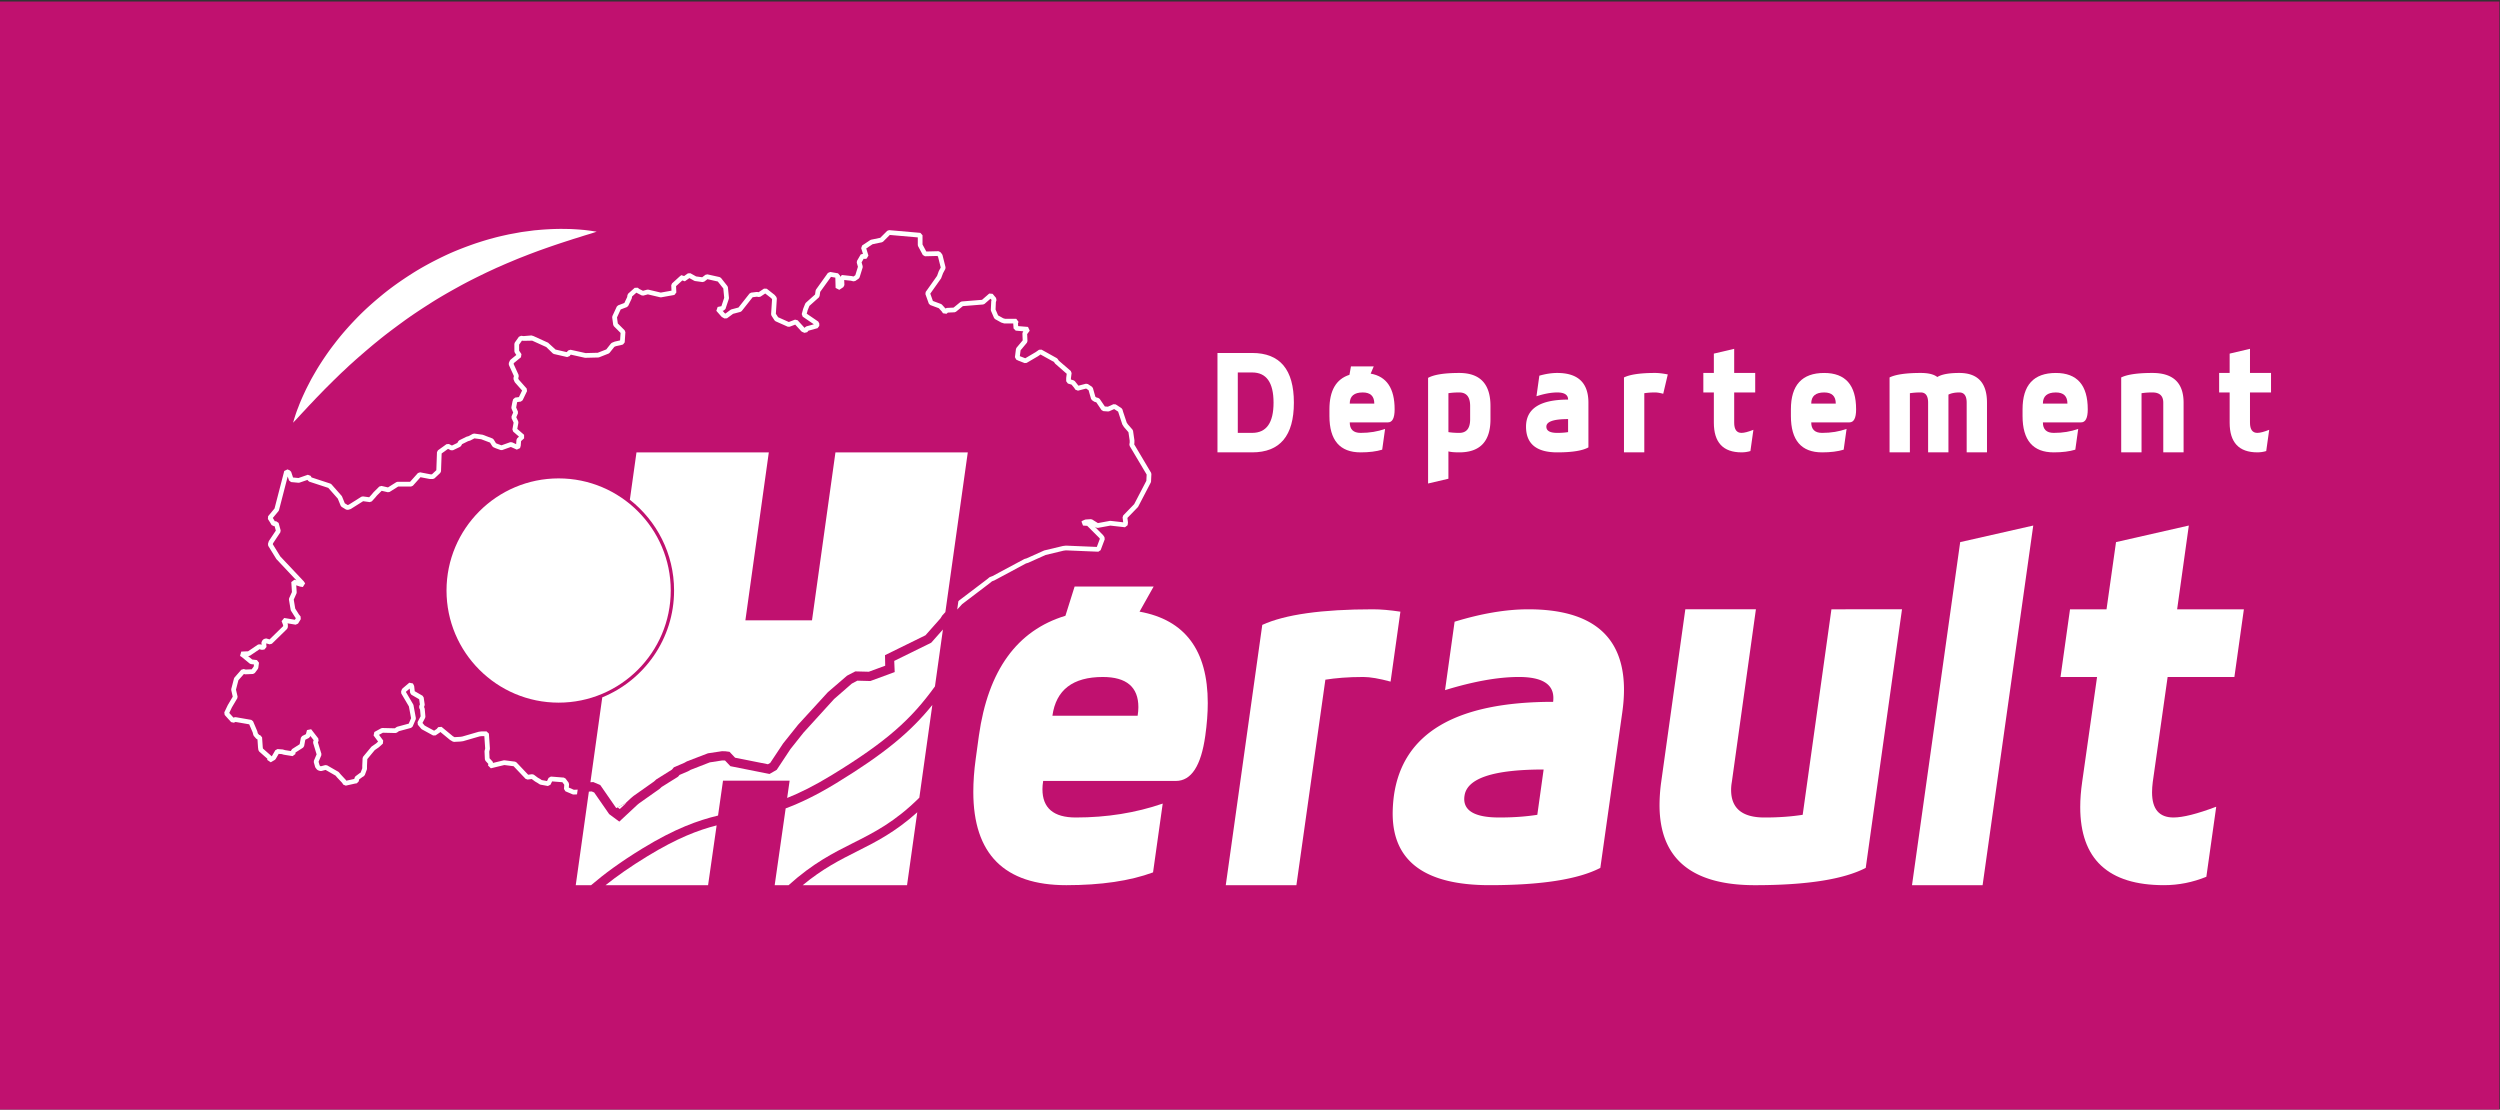 <svg xmlns="http://www.w3.org/2000/svg" xml:space="preserve" width="135.188" height="60" viewBox="0 0 135.188 60">
  <rect x="0" y="0" width="135.188" height="60" fill="#333333" stroke="none"/>
  <defs>
    <clipPath id="a" clipPathUnits="userSpaceOnUse">
      <path d="M0 251.617h566.929V0H0Z"/>
    </clipPath>
  </defs>
  <path d="M0 206.618h101.391v45H0Z" style="fill:#c0116f;fill-opacity:1;fill-rule:nonzero;stroke:none;stroke-width:.179" transform="matrix(1.333 0 0 -1.333 0 335.49)"/>
  <path d="m0 0 .482-.354 1.502 1.403Z" style="fill:#fff;fill-opacity:1;fill-rule:nonzero;stroke:none" transform="matrix(.238 0 0 -.238 33.402 43.664)"/>
  <g clip-path="url(#a)" transform="matrix(.238 0 0 -.238 0 60)">
    <path d="M0 0s.103.322.283.939c.199.609.461 1.499.915 2.608.209.556.453 1.18.744 1.839.283.662.616 1.36.967 2.118.372.748.783 1.535 1.212 2.364.457.818.956 1.669 1.477 2.558 1.091 1.743 2.325 3.614 3.784 5.481 1.428 1.885 3.072 3.777 4.876 5.648 1.792 1.878 3.791 3.674 5.903 5.407 2.108 1.739 4.386 3.337 6.724 4.829 2.339 1.499 4.794 2.813 7.257 3.997 2.459 1.19 4.978 2.147 7.43 2.994 1.236.397 2.448.79 3.656 1.098 1.202.347 2.392.606 3.547.861.581.128 1.159.216 1.722.326.567.099 1.12.216 1.672.294.553.071 1.095.145 1.627.216.531.068 1.048.149 1.566.181 2.048.198 3.933.28 5.594.287.84-.018 1.616-.014 2.332-.043.723-.042 1.382-.078 1.977-.127.294-.025.581-.053.843-.071.266-.032.51-.06.741-.089.46-.056.85-.109 1.165-.159l.968-.152s-.319-.107-.929-.305c-.609-.206-1.498-.443-2.618-.811-.556-.185-1.176-.365-1.846-.571-.666-.23-1.385-.45-2.151-.701a191.727 191.727 0 0 1-5.077-1.744c-.921-.322-1.867-.691-2.845-1.056-.971-.393-1.981-.761-3.001-1.194-1.017-.435-2.069-.85-3.122-1.332-.524-.237-1.066-.45-1.598-.705-.531-.248-1.073-.499-1.615-.747-2.155-1.039-4.362-2.119-6.548-3.331-2.183-1.205-4.387-2.455-6.516-3.823-2.133-1.357-4.252-2.753-6.268-4.231-2.012-1.47-3.989-2.944-5.828-4.468-.939-.744-1.825-1.523-2.711-2.264-.864-.761-1.736-1.491-2.551-2.239-.407-.372-.825-.73-1.215-1.098-.39-.372-.769-.744-1.159-1.092-.783-.705-1.474-1.438-2.193-2.104a447.367 447.367 0 0 0-1.995-1.984c-.623-.642-1.205-1.262-1.779-1.832-.552-.581-1.062-1.141-1.559-1.641-.485-.506-.903-.988-1.31-1.41C1.74 1.874 1.123 1.166.68.705.237.244 0 0 0 0" style="fill:#fff;fill-opacity:1;fill-rule:nonzero;stroke:none" transform="translate(66.582 156.053)"/>
    <path d="m0 0-3.837 6.466.046.266.007.631-.315 2.161-.128.276-1.052 1.209-.252.375-.822 2.456-.152.538-.227.305-1.311.85-.51.039-1.265-.563-.684.049-1.169 1.715-.298.213-.457.127-.23.153-.56 1.973-.22.301-.924.617-.436.071-1.708-.443-.829 1.038-.255.17-.624.192v.265l.153 1.201-.192.479-2.714 2.338-.269.404-.188.17-3.469 1.931-.57-.032-.755-.528-2.058-1.218-.319-.181-1.127.439-.099.05.166 1.314 1.442 1.729.124.369-.07 1.584.581.772-.387.861-2.239.188-.039.595.121.365-.511.705h-2.551l-.404.113-1.172.656-.578 1.339.071 1.662.138.482-.106.492-.773.925-.765.064-1.64-1.428-4.606-.372-.298-.12-1.559-1.276-1.52-.071-.322-.124-.004-.003-.797.878-.209.142-1.846.687-.592 1.662 2.455 3.472.443 1.17.521.97.046.387-.694 2.778-.11.212-.383.461-.425.195-2.76-.068-.857 1.595v2.101l-.489.538-7.101.62-.425-.155-1.584-1.584-2.08-.433-.187-.078-1.854-1.236-.216-.606.401-1.293-.507-.131-.847-1.467-.049-.418.262-.921-.592-1.914-.422-.294-.379.096-2.232.241-.439-.411-.007.28-.447.513-1.771.312-.539-.23-2.693-3.766-.095-.241-.124-.886-2.094-1.875-.139-.198-.464-1.159-.329-1.218.216-.581 2.54-1.74-1.686-.464-.273-.174-.128-.156-.063.029-1.538 1.686-.588.142-1.417-.539-2.428 1.081-.513.794.223 3.454-.128.379-.389.461-1.775 1.392-.628.022-1.215-.812-.34.05h-.142l-1.236-.153-.355-.202-2.508-3.178-1.602-.418-.184-.085-1.183-.875-.16.092-.478.546.241.049.404.355.772 2.313.025.224-.234 2.395-.113.28-1.464 1.853-.308.191-2.774.617-.44-.096-.751-.563-1.378.191-1.3.723-.571-.032-.857-.606-.631.202-.414-.333-1.698-1.545-.177-.422.057-1.226-2.434-.435-2.824.669-.262-.003-.961-.259-.846.422-.34.273-.695-.018-1.467-1.311-.173-.326-.068-.457-.641-1.354-1.421-.538-.297-.277-1-2.161-.046-.298.231-1.7.152-.305 1.524-1.527-.114-1.694-1.219-.273-.641-.262-.209-.163-1.067-1.35-1.938-.761-2.77-.071-3.405.754-.496-.141-.387-.387-.007-.007-2.519.581-1.669 1.524.071-.014-3.394 1.545-.479.152-1.796-.149-.56.071-.506-.223-.929-1.315-.099-.308V27.58l.092-.298.347-.521-1.321-1.08-.156-.206-.23-.538.007-.433 1.155-2.533-.106-.436.028-.34.23-.538.089-.146 1.615-1.821-.722-1.499-.865-.113-.446-.383-.156-.538-.245-1.29.036-.312.372-.864-.372-.872.007-.436.464-.999-.276-1.534.177-.5 1.318-1.148-.401-.365-.173-.361-.068-.978-.953.429-.4.014-1.981-.705-.868.312-.382.163-.532.857-.266.223-2.235.847-1.896.262-.326-.06-.953-.514-.482-.138-1.637-.804-.227-.216-.223-.393-1.229-.589-.691.348-.556-.046-1.931-1.389-.224-.419-.145-4.099-.996-.935h-.354l-2.338.453-.5-.17-1.772-1.98h-2.845l-.287-.086-1.895-1.194-1.481.337-.496-.142-1.315-1.311-.4-.482-.581-.637-1.418.191-.357-.078-2.87-1.81-.241-.071-.652.4-.624 1.538-.096.152-2.313 2.622-.238.156-4.276 1.403-.209.361-.642.241-2.129-.737-1.229.117-.429 1.283-.298.326-.538.234-.734-.362-2.207-8.524-1.463-1.758-.043-.631.524-.832.309-.539.535-.265.152.017.28-1.013-1.563-2.342-.067-.149-.156-.538.057-.433 1.853-3.008 4.556-4.84-.457.152-.708-.542.145-2.26-.638-1.421-.039-.308.386-2.317.075-.202.925-1.46.18-.223-.226-.369-2.42.408-.589-.723.348-.914v-.22l-3.083-3.012-.783.224-.524-.139-.387-.386-.159-.418.039-.517-.294.124-.51-.05-2.268-1.538-1.548-.067-.273-.985.439-.294 1.754-1.446.276-.117.698-.092-.067-.478-.457-.613-1.36-.06-.454.124-.556-.17-1.534-1.758-.117-.223-.62-2.391v-.256l.336-1.488-1.123-1.899-.794-1.662.085-.591 1.464-1.623.613-.135.393.17 3.104-.538.793-1.853.146-.578.117-.223.538-.613.284-.166.124-1.832.081-.585.177-.326 1.868-1.655-.036-.255.801-.542.928.542.191.195.681 1.173.691-.046.482-.142 1.994-.319.62.461.046.365 1.715 1.098.238.358.262 1.435.84.418.276.34.032.117.762-.981-.107-.252-.021-.365.79-2.593-.613-1.435-.025-.358.309-1.084.099-.188.308-.386.248-.174.461-.152.308-.011.946.252 2.271-1.304.344-.418 1.127-1.198.283-.425.563-.23 2.056.46.464.078.446.464.046.387.723.538.365.22.227.273.46 1.236.032.188v.67l.071 1.516 1.69 2.041.946.655.9.812.071.719-.95 1.283.879.482 2.863-.071.326.099.461.326 2.763.747.355.309.694 1.619.032.308-.539 2.934-.067.174-1.648 2.802.029.085.822.698.11-.985.265-.404 1.779-1.031.174-1.19-.16-.316v-.481l.188-.373.131-1.509-.698-1.332.064-.592.772-.928.146-.121 2.558-1.396.556.025.921.62.114.103.046.053 2.211-1.821.613-.361.297-.071 1.463.078.589.081 3.741 1.088.464.06h.617l.191-2.806-.134-.535-.015-.156.082-1.772.138-.34.652-.712-.085-.336.648-.652 3.069.744 2.101-.27 2.725-2.87.46-.163.939.124.755-.563.574-.333.45-.298.202-.085 1.693-.308.578.291.379.754 2.331-.184.426-.574-.061-.96.323-.528 1.623-.694.233-.043.78.035.152 1.085-.857-.039-1.155.496.049.776-.106.358-.691.928-.39.212-2.933.234-.525-.297-.358-.72-1.19.217-.369.248-.542.311-.903.674-.394.102-.885-.117-2.665 2.81-.319.163-2.395.308-.195-.014-2.413-.584-.07.276-.716.779-.067 1.503.134.538.014.167-.23 3.394-.535.503h-1.155l-.613-.078-3.749-1.087-.478-.068-1.283-.071-.361.209-2.587 2.133-.754-.07-.34-.404-.592-.397-1.708.921-.457.262-.478.574.606 1.152.056.297-.152 1.772-.057.195-.11.219.11.224.053.315-.233 1.623-.263.386-1.771 1.024-.124 1.12-.053.18-.234.461-.826.17-1.545-1.311-.159-.237-.156-.461.046-.446 1.726-2.931.496-2.678-.528-1.23-2.604-.705-.174-.081-.393-.28-2.828.071-.273-.064-1.544-.847-.174-.79 1.024-1.389-.464-.425-.96-.663-.117-.106-1.857-2.239-.12-.316-.078-1.722v-.598l-.362-.968-.223-.134-.974-.723-.213-.365-.025-.22-1.821-.4-.103.156-1.19 1.279-.386.464-.146.124-2.547 1.463-.408.053-1.002-.265-.16.053-.138.177-.227.794.617 1.442.021.368-.79 2.594.152.361-.071.539-1.615 2.083-.946-.188-.248-.928-.861-.429-.287-.386-.27-1.47-1.732-1.109-.245-.383-.007-.06-1.35.212-.503.146-1.194.092-.503-.266-.776-1.339-.078-.046-.018.056-1.938 1.715-.046.33-.152 2.218-.432.492-.209.039-.33.379-.124.496-.953 2.24-.404.319-3.547.616-.304-.035-.188-.082-.967 1.07.605 1.272 1.223 2.062.064.394-.362 1.573.553 2.14 1.084 1.222.163.195.202-.057.17-.021 1.701.078.404.216.694.929.099.248.16 1.155-.464.606-1.081.138-.957.786.217.011.276.092 2.151 1.456.269-.113.29-.039.539.078.461.57-.061.819.766-.216.52.131 3.016 2.937.46.461.156.379v.542l-.035.191-.05.131 1.853-.311.546.248.616 1.002-.042.624-.362.439-.85 1.343-.34 2.048.624 1.396.046.255-.103 1.595.861-.291.641-.099.521.832-.312.465-5.339 5.662-1.697 2.76.067.23 1.647 2.48.071.439-.464 1.698-.584.393-.263-.035-.471.768 1.293 1.552.11.209 1.981 7.664.305-.907.46-.365 1.694-.159.223.028 1.821.627.089-.156.297-.244 4.334-1.417 2.161-2.449.655-1.612.217-.255 1.006-.616.429-.061.538.156.142.064 2.767 1.747 1.502-.206.472.17.786.868.369.447 1.084 1.08 1.406-.322.408.071 1.952 1.229h2.93l.401.181 1.725 1.931 2.091-.404.723-.007.365.145 1.31 1.233.171.372.145 4.057 1.453 1.046.634-.316.471-.007 1.623.776.234.216.226.401 1.357.673.489.142.957.499 1.541-.198 2.006-.762.524-.847.245-.212.57-.245 1.081-.386h.361l1.956.698 1.346-.602.737.34.156.538.082 1.056.687.627-.007.801-1.545 1.343.252 1.399-.043.323-.436.935.372.865v.421l-.4.929.195 1.048.049.178.808.106.415.301 1.003 2.083-.082.589-1.793 2.023-.124.29.11.443-.035.354-1.134 2.488.081.198 1.598 1.304.11.716-.528.79v1.364l.642.911.297-.039.11-.004 1.924.036 3.192-1.45 1.499-1.456.241-.127 3.008-.691.571.226.124.185.138.138 3.185-.709.128-.01 2.933.074.185.039 2.157.85.224.167 1.073 1.357.369.159 1.063.227.538.152.39.482.152 2.318-.156.414-1.566 1.57-.184 1.364.84 1.817 1.421.539.294.273.772 1.623.046.152.05.347.978.875 1.211-.623.376-.039 1.027.276 2.796-.662.22-.008 3.011.539.443.556-.067 1.442 1.428 1.301.57-.199 1.035.73 1.091-.606.188-.063 1.697-.234.397.102.73.55 2.349-.525 1.251-1.576.205-2.123-.638-1.91-.85-.17-.298-.882 1.156-1.311.134-.11.542-.311.585.031 1.385 1.021 1.673.439.287.184 2.487 3.147.942.12.472-.071.375.085 1.067.713 1.343-1.042.212-.252-.219-3.412.085-.326.698-1.08.23-.199 2.778-1.236.407-.011 1.283.489 1.371-1.506.184-.131.539-.234.63.153.277.336 2.076.571.393.517v.542l-.233.443-2.619 1.793.202.754.404 1.014 2.144 1.92.173.326.135.946 2.328 3.231.113.171.996-.174.064-2.339.836-.432.928.617.237.471-.049 1.148 1.499-.16.581-.145.439.082.772.538.206.284.694 2.239.004.305-.245.861.479.829.28-.05.386.078.407.684-.496 1.623 1.432.956 2.133.443.269.146 1.52 1.52 6.36-.557V51.73l.064-.252 1.077-2.008.489-.284 2.827.071.138-.167.617-2.459-.443-.822-.393-1.08-2.58-3.646-.067-.489.772-2.161.319-.323 1.956-.726.659-.723.287-.429.794-.117.322.273 1.517.068.315.12 1.57 1.283 4.613.372.308.131 1.361 1.183.241-.287-.078-.266-.096-1.977.043-.234.694-1.619.234-.258 1.385-.773.656-.202.145-.017h1.938l.074-1.124.489-.499 1.737-.149-.114-.149-.106-.347.067-1.566-1.41-1.69-.12-.28-.234-1.85.294-.549.464-.23 1.431-.56.461.032 2.636 1.545.528.372 3.065-1.701.237-.354 2.417-2.123.237-.198-.117-.943-.003-.761.379-.514.847-.259.577-.705.294-.439.581-.223 1.85.481.56-.375.563-1.97.216-.298.464-.312.156-.07.351-.1 1.194-1.764.411-.237 1.081-.078.258.046 1.12.499.9-.581.953-2.916.376-.592 1.013-1.169.283-1.888V6.87l-.074-.418.067-.365 3.859-6.498-.068-1.421-2.763-5.3-2.491-2.569-.145-.44.138-1.116-2.867.326-.159-.003-2.718-.503-1.293.811-.322.082-1.155-.075-.174-.042-.542-.231-.174-.117-.078-.078.351-.914.953-.06 2.753-2.753.124-.191-.691-1.846-7.019.294-.705-.085-4.227-1.01-3.993-1.793-.503-.145-7.249-3.883-.585-.22-.156-.089-.439-.372-6.406-4.861-.181-.198-.258-1.864 1.13 1.233 6.385 4.851.389.326.532.202 7.192 3.858.486.142 3.957 1.778 4.089.982.546.071 7.359-.305.524.347.929 2.466-.057.489-.308.464-1.906 1.921.326-.206.382-.074 2.849.524 3.32-.375.592.457.078.538.003.146-.124.977 2.363 2.438.092.128 2.853 5.477.06.224.081 1.697z" style="fill:#fff;fill-opacity:1;fill-rule:nonzero;stroke:none" transform="translate(261.533 144.688)"/>
    <path d="M0 0h7.884c6.317 0 9.477-3.766 9.477-11.292s-3.16-11.289-9.477-11.289H0Zm4.617-4.429v-13.726h3.267c3.238 0 4.857 2.285 4.857 6.863 0 4.574-1.619 6.863-4.857 6.863z" style="fill:#fff;fill-opacity:1;fill-rule:nonzero;stroke:none" transform="translate(276.617 171.902)"/>
    <path d="M0 0c1.346.744 3.71 1.116 7.086 1.116 4.727 0 7.09-2.501 7.09-7.501v-3.026c0-5.013-2.363-7.515-7.09-7.515-1.105 0-1.927.071-2.466.22v-6.211L0-24.001Zm9.556-6.385c0 2.048-.822 3.072-2.47 3.072-.51 0-.963-.014-1.367-.046a13.443 13.443 0 0 1-1.099-.127v-8.837c.326-.057.691-.096 1.099-.128.404-.032.857-.049 1.367-.049 1.648 0 2.47 1.031 2.47 3.089z" style="fill:#fff;fill-opacity:1;fill-rule:nonzero;stroke:none" transform="translate(324.47 166.246)"/>
    <path d="M0 0c1.389.68 3.752 1.02 7.086 1.02.776 0 1.733-.109 2.867-.336L8.918-3.71c-.772.202-1.385.301-1.832.301-.506 0-.963-.014-1.367-.046a18.195 18.195 0 0 1-1.102-.127v-13.439H0Z" style="fill:#fff;fill-opacity:1;fill-rule:nonzero;stroke:none" transform="translate(368.978 166.343)"/>
    <path d="M0 0c1.389.68 3.756 1.02 7.09 1.02 1.729 0 2.98-.308 3.759-.924.996.616 2.661.924 5 .924 4.195 0 6.289-2.253 6.289-6.753v-11.288h-4.617v11.288c0 1.549-.56 2.324-1.672 2.324-.989 0-1.811-.163-2.47-.492v-13.12h-4.62v11.288c0 1.549-.557 2.324-1.669 2.324a17.6 17.6 0 0 1-1.371-.046 17.803 17.803 0 0 1-1.099-.127v-13.439H0Z" style="fill:#fff;fill-opacity:1;fill-rule:nonzero;stroke:none" transform="translate(429.32 166.343)"/>
    <path d="M0 0c1.392.68 3.756 1.02 7.09 1.02 4.723 0 7.086-2.253 7.086-6.753v-11.288H9.559v11.288c0 1.549-.825 2.324-2.469 2.324a17.6 17.6 0 0 1-1.371-.046 18.172 18.172 0 0 1-1.099-.127v-13.439H0Z" style="fill:#fff;fill-opacity:1;fill-rule:nonzero;stroke:none" transform="translate(481.951 166.343)"/>
    <path d="M0 0c0 4.776-1.818 7.476-5.442 8.114l.698 1.651h-5.18l-.337-1.92C-13.29 6.881-14.814 4.273-14.814 0v-1.513c0-5.51 2.363-8.263 7.086-8.263 1.949 0 3.575.209 4.904.613l.656 4.72c-1.676-.602-3.529-.907-5.56-.907-1.644 0-2.469.797-2.469 2.388h8.684C-.503-2.962 0-1.974 0 0m-10.197 1.307c0 1.691.985 2.53 2.951 2.53 1.751 0 2.626-.839 2.626-2.53z" style="fill:#fff;fill-opacity:1;fill-rule:nonzero;stroke:none" transform="translate(316.869 159.095)"/>
    <path d="M0 0c-1.265 0-2.622-.209-4.064-.617l-.652-4.673c1.796.574 3.366.861 4.716.861 1.644 0 2.466-.542 2.466-1.623-6.371 0-9.556-2.051-9.556-6.147 0-3.898 2.363-5.843 7.09-5.843 3.377 0 5.74.376 7.086 1.131v10.158C7.086-2.25 4.727 0 0 0m2.466-13.439a12.004 12.004 0 0 0-1.098-.128A17.41 17.41 0 0 0 0-13.616c-1.648 0-2.47.471-2.47 1.417 0 1.144 1.648 1.718 4.936 1.718z" style="fill:#fff;fill-opacity:1;fill-rule:nonzero;stroke:none" transform="translate(353.813 167.362)"/>
    <path d="M0 0c-1.116 0-1.672.772-1.672 2.324v6.863h4.776v4.429h-4.776v5.482l-4.621-1.088v-4.394h-2.388V9.187h2.388V2.324c0-4.499 2.098-6.749 6.293-6.749.702 0 1.371.099 2.016.294L2.693.698C1.513.234.617 0 0 0" style="fill:#fff;fill-opacity:1;fill-rule:nonzero;stroke:none" transform="translate(395.691 153.747)"/>
    <path d="M0 0c0 5.51-2.416 8.266-7.249 8.266-5.042 0-7.565-2.756-7.565-8.266v-1.513c0-5.51 2.363-8.263 7.09-8.263 1.945 0 3.575.209 4.9.613l.659 4.72c-1.679-.602-3.532-.907-5.559-.907-1.648 0-2.47.797-2.47 2.388h8.681C-.503-2.962 0-1.974 0 0m-10.194 1.307c0 1.691.982 2.53 2.945 2.53 1.754 0 2.629-.839 2.629-2.53z" style="fill:#fff;fill-opacity:1;fill-rule:nonzero;stroke:none" transform="translate(421.72 159.095)"/>
    <path d="M0 0c0 5.51-2.416 8.266-7.249 8.266-5.042 0-7.565-2.756-7.565-8.266v-1.513c0-5.51 2.363-8.263 7.09-8.263 1.942 0 3.571.209 4.897.613l.659 4.72c-1.676-.602-3.529-.907-5.556-.907-1.648 0-2.47.797-2.47 2.388h8.681C-.507-2.962 0-1.974 0 0m-10.194 1.307c0 1.691.982 2.53 2.945 2.53 1.75 0 2.629-.839 2.629-2.53z" style="fill:#fff;fill-opacity:1;fill-rule:nonzero;stroke:none" transform="translate(474.353 159.095)"/>
    <path d="M0 0c-1.113 0-1.672.772-1.672 2.324v6.863h4.779v4.429h-4.779v5.482l-4.621-1.088v-4.394h-2.388V9.187h2.388V2.324c0-4.499 2.101-6.749 6.293-6.749.702 0 1.375.099 2.016.294L2.693.698C1.513.234.617 0 0 0" style="fill:#fff;fill-opacity:1;fill-rule:nonzero;stroke:none" transform="translate(512.885 153.747)"/>
    <path d="M0 0a50.866 50.866 0 0 0-3.908-.443 62.028 62.028 0 0 0-4.776-.17c-5.056 0-7.579 2.087-7.579 6.257 0 .592.053 1.198.166 1.821l5.468 39.227h-16.037l-5.481-39.227a38.77 38.77 0 0 1-.379-5.251c0-12.131 7.224-18.204 21.677-18.204 11.731 0 20.125 1.314 25.174 3.929l8.241 58.753H6.53Z" style="fill:#fff;fill-opacity:1;fill-rule:nonzero;stroke:none" transform="translate(409.583 66.972)"/>
    <path d="M0 0h16.04l11.508 81.712-16.6-3.766z" style="fill:#fff;fill-opacity:1;fill-rule:nonzero;stroke:none" transform="translate(434.42 50.983)"/>
    <path d="M0 0c-11.59 0-19.955-1.18-25.125-3.54l-8.294-59.138h16.047l6.583 46.688c1.137.18 2.42.333 3.844.443 1.414.109 3.012.17 4.784.17 1.541 0 3.61-.358 6.19-1.053L6.261-.539C3.908-.184 1.818 0 0 0" style="fill:#fff;fill-opacity:1;fill-rule:nonzero;stroke:none" transform="translate(311.922 113.663)"/>
    <path d="M0 0c-5.045 0-10.629-.95-16.738-2.82l-2.172-15.544c6.477 1.988 12.072 2.987 16.756 2.987 5.237 0 7.855-1.588 7.855-4.762 0-.291-.014-.588-.053-.886-22.127 0-34.185-7.111-36.179-21.351a31.628 31.628 0 0 1-.277-4.036c0-10.845 7.338-16.266 22.017-16.266 11.728 0 20.118 1.314 25.164 3.925l4.982 35.297c.262 1.843.393 3.561.393 5.145C21.748-6.105 14.495 0 0 0m2.055-46.692a51.735 51.735 0 0 0-3.905-.443 62.992 62.992 0 0 0-4.783-.166c-5.272 0-7.915 1.407-7.915 4.206 0 .223.018.46.06.719.553 3.982 6.541 5.977 17.978 5.977z" style="fill:#fff;fill-opacity:1;fill-rule:nonzero;stroke:none" transform="translate(347.233 113.663)"/>
    <path d="m0 0 3.199 5.701h-17.953l-2.087-6.636c-11.001-3.335-17.57-12.398-19.661-27.247l-.719-5.255c-.372-2.689-.549-5.198-.549-7.522 0-14.119 7.044-21.188 21.128-21.188 7.901 0 14.474.971 19.71 2.905l2.197 15.633C-.857-45.717-7.444-46.77-14.484-46.77c-5.053 0-7.579 2.144-7.579 6.424 0 .588.053 1.215.166 1.882H8.252c3.504 0 5.733 3.429 6.686 10.282.372 2.657.563 5.13.563 7.412C15.501-8.769 10.321-1.86 0 0m-.432-23.643h-19.364c.815 5.863 4.631 8.797 11.452 8.797 5.385 0 8.078-2.289 8.078-6.856 0-.599-.056-1.24-.166-1.941" style="fill:#fff;fill-opacity:1;fill-rule:nonzero;stroke:none" transform="translate(258.913 113.13)"/>
    <path d="m0 0 2.657 19.034-16.543-3.767L-16.043 0h-8.295l-2.158-15.377h8.302l-3.384-23.849c-.29-2.023-.439-3.923-.439-5.698 0-11.834 6.342-17.754 19.027-17.754 3.316 0 6.523.644 9.63 1.906l2.229 15.816-.015.093c-4.315-1.627-7.543-2.438-9.68-2.438-3.249 0-4.871 1.899-4.871 5.701 0 .733.053 1.523.163 2.374l3.376 23.849H13.01L15.165 0Z" style="fill:#fff;fill-opacity:1;fill-rule:nonzero;stroke:none" transform="translate(494.659 113.663)"/>
    <path d="M0 0c-5.028-4.521-9.4-6.725-13.669-8.872-3.863-1.942-7.82-3.937-12.359-7.692h23.704z" style="fill:#fff;fill-opacity:1;fill-rule:nonzero;stroke:none" transform="translate(208.41 67.548)"/>
    <path d="M0 0c-4.89-6.055-10.718-10.98-21.819-17.758-4.56-2.782-8.269-4.539-11.504-5.737l-2.495-17.446h3.161c5.499 4.967 10.123 7.306 14.622 9.566 4.854 2.442 9.5 4.78 15.08 10.311z" style="fill:#fff;fill-opacity:1;fill-rule:nonzero;stroke:none" transform="translate(211.832 91.924)"/>
    <path d="M0 0c-4.206-1.081-8.929-2.863-15.7-6.994-3.943-2.406-6.99-4.564-9.534-6.59h23.292z" style="fill:#fff;fill-opacity:1;fill-rule:nonzero;stroke:none" transform="translate(162.823 64.567)"/>
    <path d="m0 0-2.672-3.012-8.39-4.124.103-2.537-5.534-2.034-2.952.078-.074-.039-1.18-.623-4.029-3.508-6.951-7.639-2.962-3.727-3.122-4.72-1.637-.942-8.89 1.771-1.208 1.279-.181.025h-.467l-2.817-.436-4.372-1.7-.581-.33-1.931-.825-.333-.401-3.742-2.338-.439-.418-4.67-3.296-.433-.357-4.067-3.795-2.303 1.704-3.402 4.911-.566.241-.642-.043-2.983-21.259h3.486c2.984 2.548 6.669 5.29 11.732 8.38 7.419 4.528 12.599 6.349 17.113 7.441l1.13 7.929h15.137l-.564-3.933c2.863 1.138 6.112 2.743 10.074 5.156 12.617 7.702 18.141 12.762 23.505 20.192z" style="fill:#fff;fill-opacity:1;fill-rule:nonzero;stroke:none" transform="translate(214.24 109.076)"/>
    <path d="m0 0-5.329-38.17h-15.136L-15.14 0h-30.071l-.01-.096-1.492-10.672c6.112-4.808 10.048-12.263 10.048-20.621 0-10.955-6.756-20.359-16.316-24.277l-2.693-19.286.652.043 1.588-.681 3.546-5.12.142-.102 1.984 1.045 1.333 1.244.573.474 4.631 3.267.511.471 3.56 2.226.44.527 2.335 1 .63.35 4.773 1.832 3.168.475.751-.007.988-.128 1.265-1.339 7.462-1.485.521.302 2.93 4.418 3.405 4.262 6.753 7.377 4.369 3.763 1.874.974 3.069-.078 3.724 1.368-.043 2.399 9.195 4.517 3.415 3.855.394.635.708.775L30.067 0Z" style="fill:#fff;fill-opacity:1;fill-rule:nonzero;stroke:none" transform="translate(189.82 149.32)"/>
    <path d="M0 0c-14.045 0-25.472-11.427-25.472-25.475 0-14.049 11.427-25.476 25.472-25.476 14.049 0 25.475 11.427 25.475 25.476C25.475-11.427 14.049 0 0 0" style="fill:#fff;fill-opacity:1;fill-rule:nonzero;stroke:none" transform="translate(126.923 143.406)"/>
  </g>
</svg>
